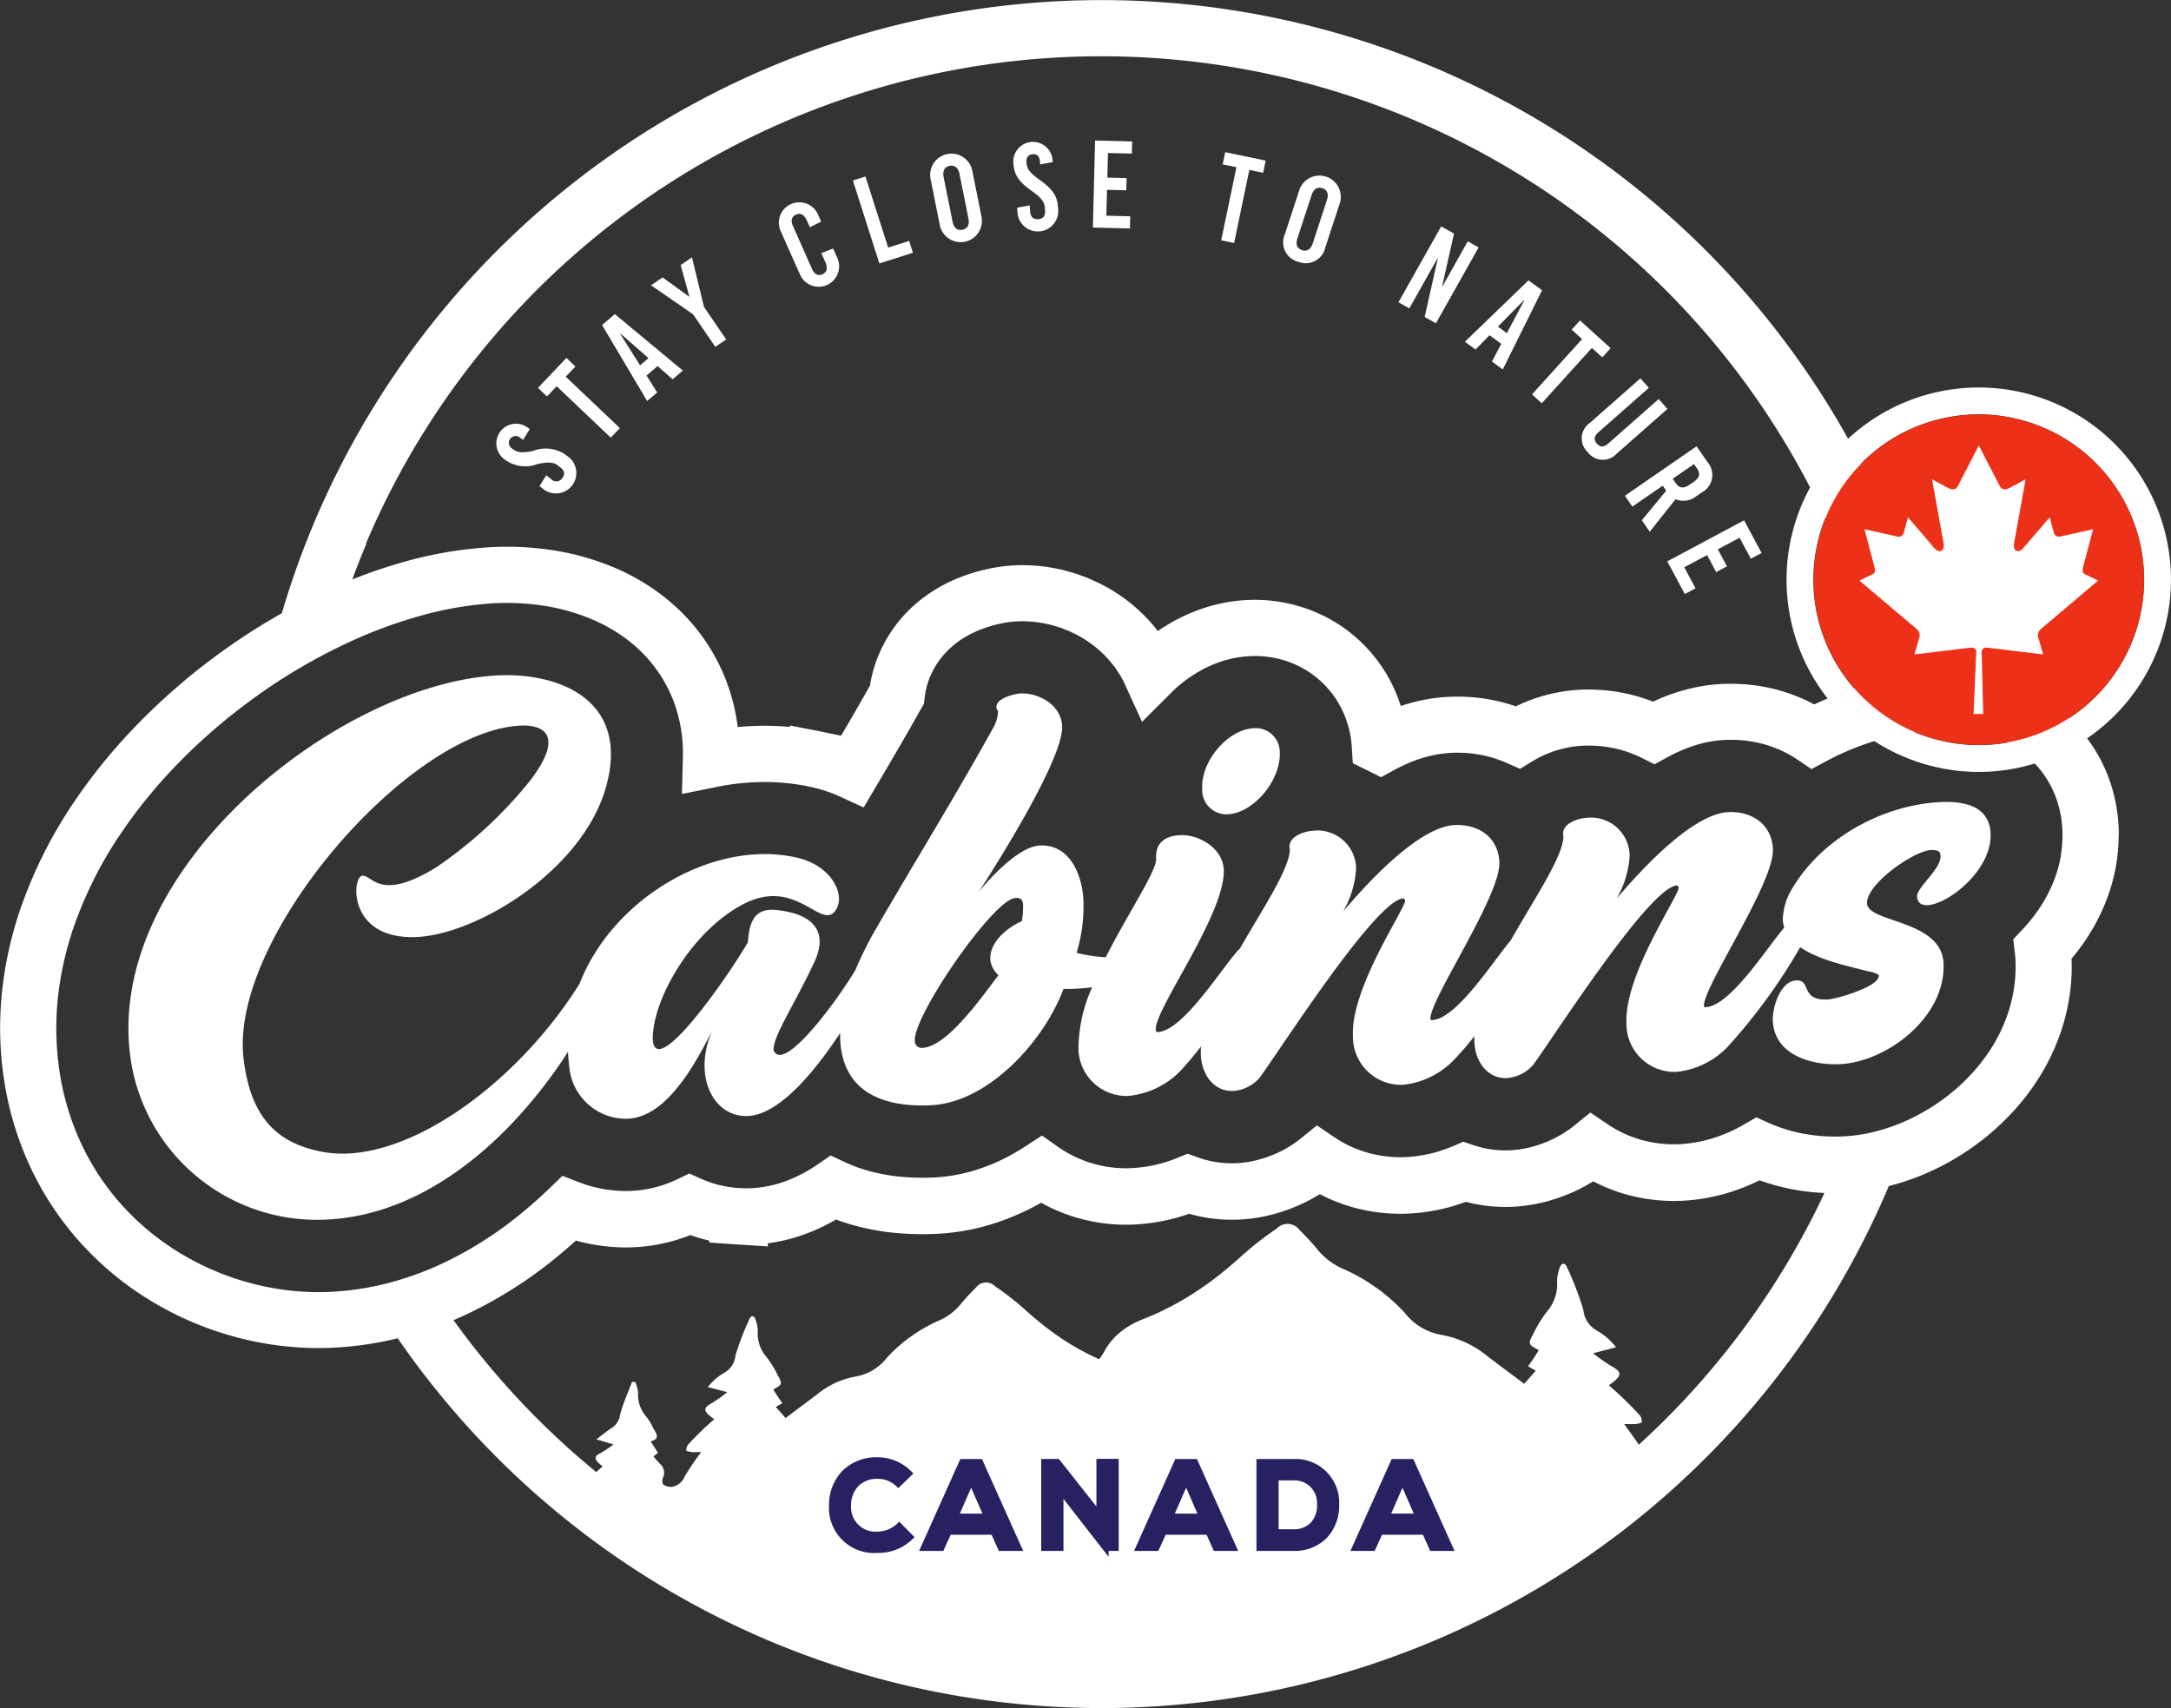 <svg xmlns="http://www.w3.org/2000/svg" width="186" height="146.375" viewBox="0 0 186 146.375">
  <rect x="0" y="0" width="186" height="146.375" fill="#333333" stroke="none"/>
  <g id="Group_5" data-name="Group 5" transform="translate(-5283.212 -404.345)">
    <path id="Path_184" data-name="Path 184" d="M190.867,85.877h0Z" transform="translate(5146.66 425.309)" fill="#fff"/>
    <path id="Path_185" data-name="Path 185" d="M222.825,84.014l0,0,0,0Z" transform="translate(5175.861 423.607)" fill="#fff"/>
    <path id="Path_186" data-name="Path 186" d="M228.843,83.989h0Z" transform="translate(5181.359 423.584)" fill="#fff"/>
    <path id="Path_187" data-name="Path 187" d="M235.07,83.435l0,0,0,0Z" transform="translate(5187.049 423.078)" fill="#fff"/>
    <path id="Path_188" data-name="Path 188" d="M216.6,84.568Z" transform="translate(5170.171 424.113)" fill="#fff"/>
    <path id="Path_189" data-name="Path 189" d="M195.127,60.922h0l0,0Z" transform="translate(5150.553 402.508)" fill="#fff"/>
    <path id="Path_190" data-name="Path 190" d="M255.234,62.327l0,0Z" transform="translate(5205.472 403.789)" fill="#fff"/>
    <path id="Path_191" data-name="Path 191" d="M256.222,63.541v0h0Z" transform="translate(5206.376 404.901)" fill="#fff"/>
    <path id="Path_192" data-name="Path 192" d="M257.005,65.219l-.019-.061.019.063Z" transform="translate(5207.074 406.378)" fill="#fff"/>
    <path id="Path_193" data-name="Path 193" d="M204.2,56.551l.025-.015v0Z" transform="translate(5158.842 398.498)" fill="#fff"/>
    <path id="Path_194" data-name="Path 194" d="M201.556,60.127l0-.006v0Z" transform="translate(5156.427 401.774)" fill="#fff"/>
    <path id="Path_195" data-name="Path 195" d="M222.6,58.124l0,0Z" transform="translate(5175.658 399.951)" fill="#fff"/>
    <path id="Path_196" data-name="Path 196" d="M218.49,70.029c2.231-.105,4.576-2.932,4.463-5.324a2.053,2.053,0,0,0-2.254-2.05c-2.153.1-4.5,2.769-4.39,5.159a2.083,2.083,0,0,0,2.182,2.214" transform="translate(5169.903 404.088)" fill="#fff"/>
    <path id="Path_197" data-name="Path 197" d="M323.476,71.155c-5.022.237-10.474,3.211-12.969,7.883a5.528,5.528,0,0,0-.536,2.182,2.634,2.634,0,0,0,.126.683c-1.531,1.793-4.629,6.719-6.721,6.819-.08,0-.159.008-.163-.073-.08-1.674,6.049-10.59,5.913-13.461-.105-2.231-1.91-3.265-3.824-3.175-3.108.147-7.59,5.073-9.557,7.4a8.444,8.444,0,0,0,1.106-3.648A3.307,3.307,0,0,0,293.1,72.51c-.637.029-2.212.5-1.919,1.608-.092,1.8-2.453,5.24-4.528,8.9-1.533,1.8-4.625,6.711-6.713,6.809-.08,0-.159.008-.163-.073-.08-1.673,6.049-10.59,5.913-13.459-.105-2.233-1.912-3.265-3.824-3.175-3.108.145-7.59,5.071-9.557,7.4a8.444,8.444,0,0,0,1.106-3.648,3.307,3.307,0,0,0-3.749-3.257c-.637.031-2.212.5-1.921,1.609-.086,1.724-2.262,4.96-4.271,8.453-1.368,1.349-4.8,7.073-7.052,7.18-.159.008-.163-.073-.17-.232-.082-1.755,6-9.949,5.823-13.7-.086-1.833-2.14-3.014-3.734-2.939-1.2.057-2.13.58-2.061,2.015.05,1.081-2.373,4.591-4.312,8.449a14.366,14.366,0,0,1-2.5-.379,13.84,13.84,0,0,0,.586-4.5c-.105-2.231-1.187-4.817-3.736-4.7-1.755.082-4.187,2.673-5.244,4,1.489-2.308,7.287-11.448,7.155-14.238-.086-1.833-2.052-2.859-3.565-2.788-.559.027-2.612.524-1.925,1.529a3.186,3.186,0,0,1-.486,1.542c-3.313,5.988-6.951,11.831-10.347,17.744-.484.909-.972,1.889-1.4,2.905-1.862,3.077-6.233,8.832-7,6.838-.057-1.2,1.81-3.919,3.479-7.513,1.091-2.289.366-4.092-3.167-4.484-1.527-.168-2.377.431-2.507,2.754-1.921,3.286-7.986,11.88-8.156,8.294-.006-3.515,3.47-9.431,7.919-11.637,4.292-2.12,6.409,2.094,7.624.758,1.139-1.252-.111-4.069-3.418-4.712-6.985-1.462-15.53,3.5-18.4,10.857-5.477,8.78-15.463,15.957-22.425,14.318-3.23-.725-5.795-2.6-6.375-8.087C177.03,82.624,192.258,65.05,201.823,64.6c1.833-.088,3.868.695.859,4.671a36.706,36.706,0,0,1-8.114,7.494c-4.813,2.943-5.4.655-6.277.695s-1.282,5.014,3.843,5.251c5.127.318,15-5.422,17.044-12.948s-4.294-9.7-9.236-9.469c-13.79.651-34.424,17.044-31.41,33.519a16.143,16.143,0,0,0,16.676,13.111c8.97-.423,16.28-7.529,20.687-14.372q.023.58.1,1.169a4.884,4.884,0,0,0,4.849,4.564c3.2.008,5.642-4.023,7.393-7.54-1.652,3.914.1,7.186,2.74,7.3,2.8.188,6-3.72,8.231-7.1,0,.186,0,.373.008.559.226,4.782,4.109,5.8,7.775,5.624,4.863-.23,9.651-5.408,11.352-9.963a17.862,17.862,0,0,0,2.457-.145,13.058,13.058,0,0,0-1.175,5.278,4.124,4.124,0,0,0,4.264,4.032,7.2,7.2,0,0,0,4.377-2.044,26.655,26.655,0,0,0,1.86-2.2,6.62,6.62,0,0,0-.012.752c.084,1.753,1.187,3.138,2.783,3.064a3.282,3.282,0,0,0,2.262-1.146c1.875-2.564,9.907-15.166,12.3-15.359l.167.153c.034.716-4.679,7.49-4.482,11.635a4.116,4.116,0,0,0,4.271,4.191,7.041,7.041,0,0,0,4.373-2.124,26.211,26.211,0,0,0,1.763-2.044c-.006.176-.006.352,0,.522.084,1.755,1.188,3.14,2.783,3.066a3.282,3.282,0,0,0,2.262-1.146c1.875-2.564,9.909-15.166,12.3-15.36l.166.151c.035.718-4.679,7.49-4.482,11.635a4.116,4.116,0,0,0,4.271,4.193,7.051,7.051,0,0,0,4.373-2.124,48.963,48.963,0,0,0,6.241-8.562c1.684,1.177,4.38,1.671,5.835,2.08.159-.008.888.2.9.358.046.955-3.659,2.009-4.377,2.044-2.392.113-1.359-1.694-2.714-1.631s-2.046,2.335-1.994,3.45c.144,3.029,3.456,3.831,5.768,3.722,3.986-.189,9.077-4.025,8.859-8.648-.176-3.745-6.474-3.449-6.553-5.121s4.021-4.5,5.456-4.572c.159-.008.8-.038.815.36.293,1.1-2.023,2.813-1.986,3.609.113,2.392,6.487-1.345,6.3-5.41-.113-2.392-2.367-2.763-4.281-2.673M244.791,81.342c-1.173.534-2.794,1.73-2.719,3.324a2.164,2.164,0,0,0,.7,1.324c-1.28,1.659-4.344,6.116-6.5,6.22a.589.589,0,0,1-.668-.609c-.105-2.231,6.776-12.143,8.61-12.229.478-.023.645.128.668.607a7.8,7.8,0,0,1-.1,1.363" transform="translate(5125.981 401.917)" fill="#fff"/>
    <path id="Path_198" data-name="Path 198" d="M344.015,101.627c0-.232-.006-.463-.017-.7a14.047,14.047,0,0,0-.645-3.628,13.427,13.427,0,0,0-1.479-3.158,13.351,13.351,0,0,0-3.768-3.852v0a14.169,14.169,0,0,0-3.173-1.6h0a15.3,15.3,0,0,0-2.071-.576l0,0a17.331,17.331,0,0,0-2.576-.325h0c-.369-.021-.721-.029-1.054-.029-.287,0-.559.008-.819.017a73.21,73.21,0,0,0-141.782-5.186,54.838,54.838,0,0,0-6.156,4.04h0a54.313,54.313,0,0,0-6.886,6.183v0a47.659,47.659,0,0,0-4.449,5.5,39.176,39.176,0,0,0-4.949,9.735l-.059.176.059-.174a32.687,32.687,0,0,0-1.351,5.554,30.261,30.261,0,0,0-.344,4.534q0,.689.034,1.393a29.172,29.172,0,0,0,.442,3.873l0,.006.006.027v0a27.734,27.734,0,0,0,1.552,5.332v0a26.325,26.325,0,0,0,4.853,7.76l0,0a26.8,26.8,0,0,0,4.844,4.216l0,0a27.925,27.925,0,0,0,8.172,3.785l0,0a27.42,27.42,0,0,0,7.366,1.022q.611,0,1.219-.029h0a29.172,29.172,0,0,0,5.575-.809A73.222,73.222,0,0,0,324.309,131.67l.052-.013h0a20.949,20.949,0,0,0,2.917-.978l0,0a22.124,22.124,0,0,0,4.566-2.6l0,0a21.735,21.735,0,0,0,3.039-2.712,20.368,20.368,0,0,0,2.013-2.549,18.6,18.6,0,0,0,2.3-4.817,17.381,17.381,0,0,0,.632-2.863,17.012,17.012,0,0,0,.151-2.27c0-.228-.008-.454-.017-.681.212-.251.423-.511.628-.785l0,0a17.4,17.4,0,0,0,2.4-4.323l0,0a15.654,15.654,0,0,0,.781-2.846v0a14.965,14.965,0,0,0,.228-2.6m-10.7-8.4.019.008Zm-139.464-16.6a68.394,68.394,0,0,1,129.763,11.8q-.964.221-1.906.507a27.958,27.958,0,0,0-3.772,1.466,14.849,14.849,0,0,0-3.8-1.407h0a15.514,15.514,0,0,0-3.349-.364c-.253,0-.5.006-.75.017h0a14.558,14.558,0,0,0-2.432.325l-.023,0,.017,0a16.717,16.717,0,0,0-3.477,1.192,14.611,14.611,0,0,0-2-.63,15.31,15.31,0,0,0-3.533-.41c-.253,0-.5.006-.752.019h0a12.55,12.55,0,0,0-1.533.165h0c-.4.067-.79.149-1.177.247l-.006,0a14.323,14.323,0,0,0-2.189.75l-.008,0c-.176.077-.364.166-.553.258a15.008,15.008,0,0,0-1.659-.469l0,0a15.514,15.514,0,0,0-3.349-.364c-.253,0-.5.006-.75.019h0a14.564,14.564,0,0,0-2.432.323h-.006a16.248,16.248,0,0,0-1.663.465,12.793,12.793,0,0,0-.524-1.389v0l-.025-.054.025.054a12.981,12.981,0,0,0-2.163-3.349v0a12.961,12.961,0,0,0-6.321-3.894h0l0,0A13.472,13.472,0,0,0,270,81.441c-.218,0-.434.006-.649.015a14.147,14.147,0,0,0-3.676.676h0a15.045,15.045,0,0,0-2.593,1.12l0,0a16.206,16.206,0,0,0-1.4.867c-.134-.174-.268-.343-.406-.505h0a14.085,14.085,0,0,0-2.744-2.49l0,0a14.671,14.671,0,0,0-2.153-1.238l0,0a15.128,15.128,0,0,0-3.326-1.108h-.006a14.556,14.556,0,0,0-2.961-.306c-.222,0-.446.006-.672.015h0c-.3.015-.563.038-.777.061l-.008,0c-.4.044-.758.1-1.087.163l-.01,0a15.692,15.692,0,0,0-1.833.463l-.013,0,.006,0a15.079,15.079,0,0,0-1.694.654l-.006,0a13.435,13.435,0,0,0-1.636.9l-.008.006a12.632,12.632,0,0,0-1.525,1.156l-.05.044.046-.04a12.029,12.029,0,0,0-1.309,1.361l0,0a11.919,11.919,0,0,0-1,1.43l0,0a11.575,11.575,0,0,0-1.236,2.909,10.926,10.926,0,0,0-.255,1.2q-1.2,2.13-2.476,4.292l-1.743-.364-.077-.015-.075-.015-2.482-.48-.017.121q-1.076-.1-2.136-.1c-.385,0-.769.01-1.148.027q-.591.029-1.175.084a17.114,17.114,0,0,0-.721-3.213,16.57,16.57,0,0,0-1.768-3.736,16.794,16.794,0,0,0-2.141-2.7,17.452,17.452,0,0,0-2.115-1.839,18.954,18.954,0,0,0-3.816-2.17l0,0a22.284,22.284,0,0,0-5.437-1.516h0a25.316,25.316,0,0,0-3.76-.277q-.623,0-1.231.029h0a34.423,34.423,0,0,0-7.586,1.263l0,0a43.257,43.257,0,0,0-4.446,1.51q.571-1.556,1.213-3.075m109,77.2c-.379-.576-.817-1.139-1.24-1.757.394,0,.7.019,1,0a2.966,2.966,0,0,0,.526-.138c-.052-.2-.048-.442-.172-.582-.48-.534-.989-1.043-1.506-1.546-.258-.253-.534-.494-.829-.756l0,0c-.111-.1-.224-.2-.343-.3.157-.109.266-.182.367-.262.765-.612.71-.907-.136-1.374A15.069,15.069,0,0,1,298.973,146c.725-.191,1.255-.329,1.973-.521a9.358,9.358,0,0,0-.727-.769,6.071,6.071,0,0,0-1-.7,2.244,2.244,0,0,1-1.076-1.717,26.42,26.42,0,0,0-1.439-3.732c-.149-.35-.455-.276-.568.052a3.583,3.583,0,0,0-.251,1.179,3.6,3.6,0,0,1-.873,2.649,10.281,10.281,0,0,0-1.162,1.9c-.471.842-.44.919.471,1.386-.149.239-.291.477-.442.708s-.3.427-.48.677c.218.124.39.226.666.383-.346.39-.654.735-.993,1.12-1.074-.8-2.113-1.575-3.14-2.354A8.592,8.592,0,0,0,286,144.425a5.055,5.055,0,0,1-3.169-1.9,15.94,15.94,0,0,0-5.445-3.833,5.954,5.954,0,0,1-2.011-1.565,19.84,19.84,0,0,0-1.56-1.694,1.264,1.264,0,0,0-1.933-.132,28.123,28.123,0,0,0-2.9,2.251q-.316.29-.635.566c-.492.434-.991.848-1.5,1.244-.224.174-.448.348-.677.513-.31.23-.628.45-.945.666a25.037,25.037,0,0,1-3.324,1.893c-.157.075-.31.147-.469.216-.325.145-.655.285-.989.413l-.029.013a7.581,7.581,0,0,0-1.2.588,5.584,5.584,0,0,0-.714.5,5.288,5.288,0,0,0-.666.628,5.661,5.661,0,0,0-.75,1.064c-.052.094-.105.186-.165.276a4.343,4.343,0,0,1-.262.373.516.516,0,0,1-.057-.025c-.134-.057-.264-.119-.4-.182a21.235,21.235,0,0,1-2.817-1.6q-.4-.276-.8-.565c-.193-.14-.383-.285-.574-.434q-.649-.5-1.273-1.054c-.18-.155-.36-.316-.538-.478a24.023,24.023,0,0,0-2.459-1.906,1.07,1.07,0,0,0-1.638.113,16.769,16.769,0,0,0-1.32,1.433,5.014,5.014,0,0,1-1.705,1.326,13.472,13.472,0,0,0-4.61,3.248,4.29,4.29,0,0,1-2.685,1.611,7.275,7.275,0,0,0-3.328,1.558c-.873.66-1.751,1.313-2.662,1.994-.287-.327-.547-.618-.842-.949.235-.132.381-.22.565-.323-.149-.214-.281-.388-.406-.576s-.249-.4-.373-.6c.769-.4.8-.461.4-1.175a8.7,8.7,0,0,0-.984-1.609,3.041,3.041,0,0,1-.741-2.241,3.079,3.079,0,0,0-.211-1c-.1-.279-.356-.343-.482-.046a22.4,22.4,0,0,0-1.221,3.161,1.889,1.889,0,0,1-.911,1.454,5.113,5.113,0,0,0-.846.6,7.558,7.558,0,0,0-.616.651l1.671.44a12.994,12.994,0,0,1-1.307.928c-.72.394-.764.647-.115,1.164.084.069.178.13.31.222-.1.09-.2.176-.291.258l0,0c-.249.22-.482.427-.7.639-.44.427-.871.857-1.276,1.311-.105.117-.1.325-.147.492a2.436,2.436,0,0,0,.446.117c.256.019.515,0,.848,0a22.989,22.989,0,0,0-1.424,2.111,1.435,1.435,0,0,1-1.072.869,1.165,1.165,0,0,1-.75-.193c-.1-.067-.1-.4-.038-.566a1.009,1.009,0,0,0-.256-1.217,7.145,7.145,0,0,1-.484-.547c-.023-.027-.048-.057-.073-.084l.256-.2c.046-.038.092-.073.136-.107-.18-.281-.341-.534-.517-.808-.038-.055-.075-.113-.115-.174.626-.147.632-.465.377-.875-.044-.075-.086-.147-.128-.222v0c-.029-.052-.057-.1-.086-.159a4.235,4.235,0,0,0-.544-.869,2.885,2.885,0,0,1-.693-2.073,3.514,3.514,0,0,0-.228-.875c-.1-.011-.191-.023-.287-.033-.348.928-.765,1.841-1.02,2.8a1.622,1.622,0,0,1-.679,1.133c-.423.258-.8.586-1.359,1l1.474.44a12.775,12.775,0,0,1-1.209.792c-.448.218-.392.457-.124.748a3.5,3.5,0,0,0,.4.331c-.186.17-.371.331-.551.494a68.775,68.775,0,0,1-12.229-13.017c.415-.176.825-.358,1.227-.549a37.24,37.24,0,0,0,7.5-4.757l0,0c.609-.492,1.194-1,1.763-1.512a16.25,16.25,0,0,0,4.109.588l.121,0h.054q.35,0,.7-.017a14.979,14.979,0,0,0,4.262-.834q.281-.1.551-.207a14.087,14.087,0,0,0,1.632.471v.166l2.239.157.186.01.027,0,2.563.166v-.27a14.829,14.829,0,0,0,2.549-.566h0a16.341,16.341,0,0,0,2.717-1.15l0,0c.2-.105.383-.211.568-.318a18.369,18.369,0,0,0,1.786.566h0a20.78,20.78,0,0,0,3.667.612h0c.67.054,1.315.077,1.935.077.436,0,.859-.011,1.269-.031h0a18.91,18.91,0,0,0,4.336-.723,21.015,21.015,0,0,0,3.282-1.257l0,0q.672-.324,1.3-.681a14.932,14.932,0,0,0,3.427,1.382h0a15.077,15.077,0,0,0,3.843.5c.235,0,.473-.006.708-.017a16.581,16.581,0,0,0,3.659-.591h0c.362-.1.708-.212,1.047-.331a13.162,13.162,0,0,0,3.663.511c.214,0,.429,0,.641-.013h0a13.511,13.511,0,0,0,1.6-.174l.006,0a14.316,14.316,0,0,0,2.3-.589l.006,0a14.709,14.709,0,0,0,1.6-.66l.008,0a15.187,15.187,0,0,0,1.37-.756,14.783,14.783,0,0,0,2.407,1,15.074,15.074,0,0,0,4.493.681c.243,0,.486-.006.727-.017a16.236,16.236,0,0,0,3.674-.607h0c.417-.121.821-.255,1.209-.4a13.081,13.081,0,0,0,1.407.293,13.608,13.608,0,0,0,1.983.145c.214,0,.429,0,.641-.015h0a13.119,13.119,0,0,0,1.6-.174h.006a14.462,14.462,0,0,0,2.3-.589l0,0a14.989,14.989,0,0,0,1.6-.66l.006,0a14.726,14.726,0,0,0,1.37-.756,14.612,14.612,0,0,0,2.407,1,15.127,15.127,0,0,0,4.493.683c.243,0,.486-.006.727-.017a16.234,16.234,0,0,0,3.674-.607h0a17.518,17.518,0,0,0,2.953-1.146,18.286,18.286,0,0,0,3.732.922h.008c.622.086,1.227.138,1.818.165a68.577,68.577,0,0,1-15.949,21.608m-91.679-17.7h0l0,0Zm9.618-.593ZM339.046,103.4h0a10.845,10.845,0,0,1-.543,1.975,12.588,12.588,0,0,1-1.747,3.137l0,0a14.688,14.688,0,0,1-1.016,1.2l-.769.815.132,1.114c.027.241.048.459.057.653s.013.39.013.582a12.426,12.426,0,0,1-.109,1.634,12.712,12.712,0,0,1-.457,2.074,13.8,13.8,0,0,1-1.713,3.571,15.41,15.41,0,0,1-1.539,1.946h0a16.92,16.92,0,0,1-2.369,2.111,17.315,17.315,0,0,1-3.573,2.032,16.132,16.132,0,0,1-2.241.752,13.886,13.886,0,0,1-2.761.419c-.237.011-.473.017-.708.017a15.017,15.017,0,0,1-2.065-.144,13.374,13.374,0,0,1-3.077-.8c-.155-.063-.316-.13-.48-.2l-1.125-.505-1.066.618a12.822,12.822,0,0,1-2.922,1.252,11.441,11.441,0,0,1-2.585.427h0c-.167.008-.333.013-.5.013a10.3,10.3,0,0,1-3.056-.463l0,0a9.949,9.949,0,0,1-2.612-1.259l-1.477-1-1.386,1.123c-.065.054-.119.1-.157.124a9.27,9.27,0,0,1-1.676,1.031,9.764,9.764,0,0,1-1.081.446,9.6,9.6,0,0,1-1.541.4,8.725,8.725,0,0,1-1.026.111c-.138.006-.276.01-.413.01a8.617,8.617,0,0,1-1.275-.094h0a8.674,8.674,0,0,1-1.46-.354l-.869-.293-.842.36a12.6,12.6,0,0,1-1.472.524,11.442,11.442,0,0,1-2.585.429h0c-.166.008-.331.011-.5.011a10.246,10.246,0,0,1-3.056-.463h0a10.017,10.017,0,0,1-2.612-1.261l-1.475-1-1.386,1.12c-.067.055-.122.1-.161.13a9.46,9.46,0,0,1-1.674,1.03A10.018,10.018,0,0,1,271,129.2a9.52,9.52,0,0,1-1.539.4,8.337,8.337,0,0,1-1.026.111c-.138.008-.276.01-.413.01a8.616,8.616,0,0,1-1.275-.094h0a8.44,8.44,0,0,1-1.64-.413l-.871-.314-.857.35a12.1,12.1,0,0,1-1.361.467v0a11.718,11.718,0,0,1-2.585.417h0c-.163.01-.323.011-.482.011a10.1,10.1,0,0,1-2.607-.339h0a10.187,10.187,0,0,1-2.773-1.2h0c-.153-.1-.312-.2-.48-.322l-1.336-.942-1.368.894a18.808,18.808,0,0,1-2.09,1.187,16.443,16.443,0,0,1-2.526.968,14.177,14.177,0,0,1-3.232.542c-.343.015-.689.025-1.043.025-.5,0-1.02-.019-1.554-.061a16.041,16.041,0,0,1-2.827-.471,13.134,13.134,0,0,1-2-.693l-.222-.1-1.24-.578-1.131.771a13.7,13.7,0,0,1-1.253.762,11.441,11.441,0,0,1-1.912.811,9.839,9.839,0,0,1-2.5.454c-.138.006-.276.01-.417.01s-.295,0-.444-.011l-.2-.011a9.354,9.354,0,0,1-3.106-.731l0,0c-.015-.008-.059-.029-.128-.059l-1.018-.455-1,.48a10.675,10.675,0,0,1-1.072.444l0,0a10.194,10.194,0,0,1-2.886.566h0c-.159.008-.316.011-.475.011h-.019l-.084,0a11.326,11.326,0,0,1-3.338-.547h0c-.176-.057-.366-.126-.566-.2l-1.433-.553-1.106,1.066q-1.2,1.16-2.526,2.237l0,0a32.454,32.454,0,0,1-6.533,4.149h0a27.075,27.075,0,0,1-4.325,1.615,24.588,24.588,0,0,1-5.418.875c-.333.015-.664.023-1,.023a22.585,22.585,0,0,1-6.07-.846,23.122,23.122,0,0,1-6.767-3.133h0a22.037,22.037,0,0,1-3.975-3.458v0a21.455,21.455,0,0,1-3.963-6.338l0,0a22.879,22.879,0,0,1-1.282-4.4l0-.023a24.268,24.268,0,0,1-.369-3.232v0c-.019-.387-.029-.775-.029-1.162a25.443,25.443,0,0,1,.291-3.814v0a27.87,27.87,0,0,1,1.154-4.736,34.379,34.379,0,0,1,4.348-8.539v0a42.748,42.748,0,0,1,4-4.951h0a49.288,49.288,0,0,1,6.275-5.632h0a49.045,49.045,0,0,1,9.387-5.6,39.782,39.782,0,0,1,5.624-2.052h0A29.6,29.6,0,0,1,204.9,81.73q.5-.023,1-.023a20.7,20.7,0,0,1,3.049.224,17.455,17.455,0,0,1,4.269,1.187,14.084,14.084,0,0,1,2.846,1.615,12.6,12.6,0,0,1,1.527,1.328l0,0a11.99,11.99,0,0,1,1.525,1.919v0a11.766,11.766,0,0,1,1.255,2.652l0,0a12.786,12.786,0,0,1,.612,3.374c.008.2.011.4.013.6,0,.149,0,.3-.008.444l-.078,3.026,2.966-.6a20.542,20.542,0,0,1,3.188-.4c.3-.015.612-.023.921-.023a18.6,18.6,0,0,1,3.644.356l.174.036a12.237,12.237,0,0,1,2.7.878l1.973.911,1.108-1.872c1.307-2.21,2.591-4.405,3.822-6.6l.239-.425.054-.484a6.7,6.7,0,0,1,.189-.987l0-.008a6.72,6.72,0,0,1,.721-1.7v0a6.84,6.84,0,0,1,.593-.844,7.22,7.22,0,0,1,.787-.817,7.544,7.544,0,0,1,.943-.716A8.617,8.617,0,0,1,246,84.2a10.054,10.054,0,0,1,1.146-.442,10.936,10.936,0,0,1,1.276-.322c.241-.046.452-.078.725-.109.151-.017.289-.029.484-.038q.227-.011.448-.011a10,10,0,0,1,1.99.207,10.186,10.186,0,0,1,2.26.754,9.833,9.833,0,0,1,1.454.836l0,0a9.421,9.421,0,0,1,1.818,1.648,8.847,8.847,0,0,1,.9,1.267,8.283,8.283,0,0,1,.392.762L260.33,91.9l2.448-2.446c.088-.09.136-.142.151-.153a11.5,11.5,0,0,1,2.465-1.824,10.151,10.151,0,0,1,1.766-.764,9.282,9.282,0,0,1,2.425-.446c.138-.008.277-.01.419-.01a8.526,8.526,0,0,1,2.237.293h0a8.252,8.252,0,0,1,2.545,1.181l0,0A8.043,8.043,0,0,1,276.219,89l0,0a8.2,8.2,0,0,1,1.361,2.107l.023.056-.021-.052a8.571,8.571,0,0,1,.716,2.943l.088,1.387,1.246.616.046.023.01.006h0l1.118.553,1.1-.6c.268-.145.532-.281.808-.41a11.779,11.779,0,0,1,2.486-.857,9.789,9.789,0,0,1,1.63-.218c.172-.008.348-.013.524-.013a10.831,10.831,0,0,1,2.312.251,10.127,10.127,0,0,1,1.893.622l1.154.511,1.077-.66a8.585,8.585,0,0,1,1.058-.551,9.3,9.3,0,0,1,1.458-.5c.264-.067.513-.121.777-.165a8.218,8.218,0,0,1,.982-.105c.172-.008.346-.013.522-.013a10.535,10.535,0,0,1,2.425.281,9.676,9.676,0,0,1,2.1.762l1.123.559,1.1-.6c.266-.145.53-.281.806-.41a11.906,11.906,0,0,1,2.488-.859,9.77,9.77,0,0,1,1.629-.216c.174-.01.348-.013.524-.013a10.71,10.71,0,0,1,2.312.251,9.919,9.919,0,0,1,2.863,1.116c.17.1.346.211.526.331l1.2.815,1.282-.687c.157-.084.281-.153.379-.2a23.115,23.115,0,0,1,3.766-1.529,21.627,21.627,0,0,1,5.316-.94c.253-.011.513-.019.787-.019.254,0,.521.006.8.021a12.609,12.609,0,0,1,1.868.235,10.682,10.682,0,0,1,1.426.4,9.322,9.322,0,0,1,2.1,1.054h0a8.467,8.467,0,0,1,1.2.978l0,0a8.5,8.5,0,0,1,1.206,1.479l0,0a8.565,8.565,0,0,1,.943,2.017l0,0a9.271,9.271,0,0,1,.423,2.39v0c.008.157.011.316.011.471a10.362,10.362,0,0,1-.155,1.77" transform="translate(5120.727 374.297)" fill="#fff"/>
    <path id="Path_199" data-name="Path 199" d="M185.4,52.069l.126.1a2.924,2.924,0,0,0,2.721.343c.968-.211,1.4-.161,1.772.124l.193.147c.373.289.429.6.17.936a.6.6,0,0,1-.949.078l-.421-.323-.578.928.4.306a1.75,1.75,0,0,0,2.128-2.775l-.3-.226a2.975,2.975,0,0,0-2.756-.331c-.968.211-1.382.136-1.728-.13l-.077-.057a.58.58,0,1,1,.7-.913l.22.168.578-.928-.151-.115a1.683,1.683,0,0,0-2.051,2.67" transform="translate(5140.999 391.598)" fill="#fff"/>
    <path id="Path_200" data-name="Path 200" d="M188.171,48.5l4.637,4.405.777-.819-4.635-4.405.829-.873-.773-.735-2.436,2.566.773.733Z" transform="translate(5142.733 388.94)" fill="#fff"/>
    <path id="Path_201" data-name="Path 201" d="M194.16,50.823l-.913-1.449.949-.81,1.286,1.131.875-.748-5.823-4.836-1.095.934,3.862,6.51ZM191,45.811l.025-.021,2.388,2.094-.721.616Z" transform="translate(5145.355 387.148)" fill="#fff"/>
    <path id="Path_202" data-name="Path 202" d="M197.136,49.24l.934-.637-1.9-2.781-1.033-4.252-.968.662.743,2.693-.017.013L192.62,43.29l-.988.674,3.6,2.486Z" transform="translate(5147.359 384.825)" fill="#fff"/>
    <path id="Path_203" data-name="Path 203" d="M199.191,45.339a1.748,1.748,0,1,0,3.2-1.416l-.362-.817-1.016.39.337.76c.241.545.145.88-.235,1.049s-.693.015-.892-.433l-1.648-3.722c-.2-.448-.1-.783.277-.951s.693-.015.934.53l.247.555L201,40.8l-.272-.614a1.748,1.748,0,1,0-3.2,1.416Z" transform="translate(5152.564 382.534)" fill="#fff"/>
    <path id="Path_204" data-name="Path 204" d="M205.811,44.483l-.323-1.016-1.8.574-1.946-6.091-1.076.344,2.27,7.106Z" transform="translate(5155.617 381.517)" fill="#fff"/>
    <path id="Path_205" data-name="Path 205" d="M204.943,42.995a1.824,1.824,0,1,0,3.575-.716l-.767-3.826a1.823,1.823,0,1,0-3.573.718Zm.855-5.008c.438-.088.739.157.848.7l.762,3.8c.109.543-.073.884-.513.972s-.737-.155-.846-.7l-.762-3.8c-.109-.543.073-.884.511-.972" transform="translate(5158.773 380.572)" fill="#fff"/>
    <path id="Path_206" data-name="Path 206" d="M207.872,38.379c.073.871.475,1.458,1.579,2.241.808.574,1.062.928,1.1,1.4l.021.245c.038.467-.153.718-.578.754s-.658-.18-.7-.649l-.044-.53-1.076.2.042.5a1.749,1.749,0,0,0,3.483-.293l-.031-.371c-.075-.892-.509-1.475-1.611-2.26-.808-.574-1.032-.93-1.068-1.366l-.008-.094c-.036-.425.147-.666.519-.7s.593.174.628.6l.025.276,1.074-.2-.015-.189a1.684,1.684,0,0,0-3.357.281Z" transform="translate(5162.177 380.103)" fill="#fff"/>
    <path id="Path_207" data-name="Path 207" d="M214.613,42.832l-2.046-.052.056-2.216,1.652.042.027-1.045-1.652-.042.054-2.109,2.046.052.027-1.043-3.175-.08-.189,7.458,3.175.08Z" transform="translate(5165.432 380.045)" fill="#fff"/>
    <path id="Path_208" data-name="Path 208" d="M218.263,44.641l1.305-6.26,1.179.247.218-1.045-3.464-.721-.218,1.043,1.179.247-1.305,6.26Z" transform="translate(5170.682 380.523)" fill="#fff"/>
    <path id="Path_209" data-name="Path 209" d="M221.212,45.305a1.714,1.714,0,0,0,2.319-1.225l1.215-3.707a1.824,1.824,0,1,0-3.464-1.137l-1.215,3.707a1.716,1.716,0,0,0,1.144,2.362m-.067-2.019,1.208-3.686c.172-.528.5-.735.924-.6s.565.5.392,1.026l-1.208,3.688c-.172.526-.5.733-.924.593s-.565-.5-.392-1.026" transform="translate(5173.226 381.469)" fill="#fff"/>
    <path id="Path_210" data-name="Path 210" d="M228.448,42.9l.019.011-1.133,5.037.966.542,3.657-6.5-.93-.522-2.178,3.875-.019-.011,1.018-4.528-1.1-.616-3.657,6.5.93.522Z" transform="translate(5177.935 383.555)" fill="#fff"/>
    <path id="Path_211" data-name="Path 211" d="M228.978,48.527l1.2-1.223,1.007.737-.8,1.512.928.679,3.366-6.782-1.162-.85-5.446,5.259Zm4.149-4.227.025.019-1.487,2.807-.765-.561Z" transform="translate(5180.648 385.766)" fill="#fff"/>
    <path id="Path_212" data-name="Path 212" d="M231.07,50.733l.838.758,4.292-4.74.892.809.716-.79-2.624-2.375-.714.79.892.808Z" transform="translate(5183.395 387.406)" fill="#fff"/>
    <path id="Path_213" data-name="Path 213" d="M233.8,53.294a1.605,1.605,0,0,0,2.5.142l4.342-3.827-.748-.848-4.317,3.806c-.408.36-.721.31-.982.013s-.272-.612.136-.972l4.317-3.806-.72-.815-4.34,3.827a1.6,1.6,0,0,0-.186,2.48" transform="translate(5185.427 389.774)" fill="#fff"/>
    <path id="Path_214" data-name="Path 214" d="M235.871,55.2l2.6-1.793.3.431-2.088,2.53.679.982,2.21-2.783a1.738,1.738,0,0,0,1.8-.276l.438-.3a1.69,1.69,0,0,0,.488-2.616l-.926-1.342-6.141,4.239Zm5.28-3.646.26.377c.308.448.211.813-.306,1.169l-.316.218c-.517.358-.894.32-1.2-.128l-.26-.377Z" transform="translate(5187.193 392.552)" fill="#fff"/>
    <path id="Path_215" data-name="Path 215" d="M238.624,59.659l.922-.492-.965-1.8,1.956-1.045.779,1.458.92-.492-.777-1.458,1.862-.993.963,1.8.922-.492-1.5-2.8-6.581,3.514Z" transform="translate(5188.931 395.583)" fill="#fff"/>
    <path id="Path_216" data-name="Path 216" d="M258.936,80.333A16.468,16.468,0,1,1,275.4,63.866a16.486,16.486,0,0,1-16.468,16.468m0-30.639a14.171,14.171,0,1,0,14.171,14.171,14.187,14.187,0,0,0-14.171-14.171" transform="translate(5193.809 390.15)" fill="#fff"/>
    <path id="Path_217" data-name="Path 217" d="M271.984,62.76a14.153,14.153,0,1,1-14.152-14.152A14.152,14.152,0,0,1,271.984,62.76" transform="translate(5194.915 391.256)" fill="#ed3118"/>
    <path id="Path_218" data-name="Path 218" d="M255.956,49.993l-1.787,3.47c-.2.377-.565.339-.928.13l-1.294-.7.965,5.334c.2.974-.448.974-.769.553l-2.256-2.631-.366,1.336a.438.438,0,0,1-.507.316l-2.851-.628.748,2.838c.165.633.285.9-.161,1.062l-1.018.5,4.914,4.157a.681.681,0,0,1,.22.695l-.429,1.472c1.69-.2,3.207-.388,4.9-.593.149,0,.4.134.4.314L255.506,73h.825l-.132-5.372c0-.174.228-.325.373-.325,1.694.2,3.209.39,4.9.593l-.433-1.472a.694.694,0,0,1,.224-.695l4.911-4.157-1.016-.5c-.448-.167-.322-.429-.163-1.062l.752-2.838L262.9,57.8a.438.438,0,0,1-.507-.316l-.366-1.336-2.258,2.631c-.32.421-.97.421-.766-.553l.961-5.334-1.29.7c-.366.209-.729.247-.928-.13Z" transform="translate(5196.791 392.521)" fill="#fff"/>
    <path id="Path_219" data-name="Path 219" d="M203.758,103.487a3.87,3.87,0,0,1-4.16-4.053,4.223,4.223,0,0,1,1.165-2.995,4.109,4.109,0,0,1,2.995-1.144,4.04,4.04,0,0,1,2.884,1.2l.191.188-1.3,1.255-.182-.178a2.254,2.254,0,0,0-1.592-.618,2.216,2.216,0,0,0-1.636.612,2.351,2.351,0,0,0-.635,1.676,2.1,2.1,0,0,0,2.272,2.231,2.461,2.461,0,0,0,1.665-.67l.186-.186,1.315,1.33-.188.184a4.141,4.141,0,0,1-2.978,1.167" transform="translate(5154.638 433.914)" fill="#262262"/>
    <path id="Path_220" data-name="Path 220" d="M210.465,103.248l-.62-1.386h-3.508l-.63,1.386h-2.076l3.535-7.877h1.852l3.533,7.877Zm-1.407-3.2-.966-2.216-.966,2.216Z" transform="translate(5158.323 433.984)" fill="#262262"/>
    <path id="Path_221" data-name="Path 221" d="M214.406,103.163l-3.4-4.369v4.459H209.1V95.376h1.512l3.217,4.069v-4.08h1.91v7.888h-.863v.5Z" transform="translate(5163.318 433.978)" fill="#262262"/>
    <path id="Path_222" data-name="Path 222" d="M220.09,103.248l-.62-1.386h-3.508l-.63,1.386h-2.076l3.535-7.877h1.852l3.533,7.877Zm-1.407-3.2-.966-2.216-.966,2.216Z" transform="translate(5167.117 433.984)" fill="#262262"/>
    <path id="Path_223" data-name="Path 223" d="M218.735,103.248V95.371h3.15a3.744,3.744,0,0,1,3.938,3.871,4.06,4.06,0,0,1-1.085,2.918,3.886,3.886,0,0,1-2.853,1.087Zm3.15-1.856a1.99,1.99,0,0,0,1.487-.551,2.173,2.173,0,0,0,.553-1.6,1.932,1.932,0,0,0-2.04-2.036h-1.252v4.185Z" transform="translate(5172.124 433.984)" fill="#262262"/>
    <path id="Path_224" data-name="Path 224" d="M229.776,103.248l-.62-1.386h-3.508l-.63,1.386h-2.076l3.535-7.877h1.852l3.533,7.877Zm-1.407-3.2L227.4,97.83l-.966,2.216Z" transform="translate(5175.968 433.984)" fill="#262262"/>
  </g>
</svg>
